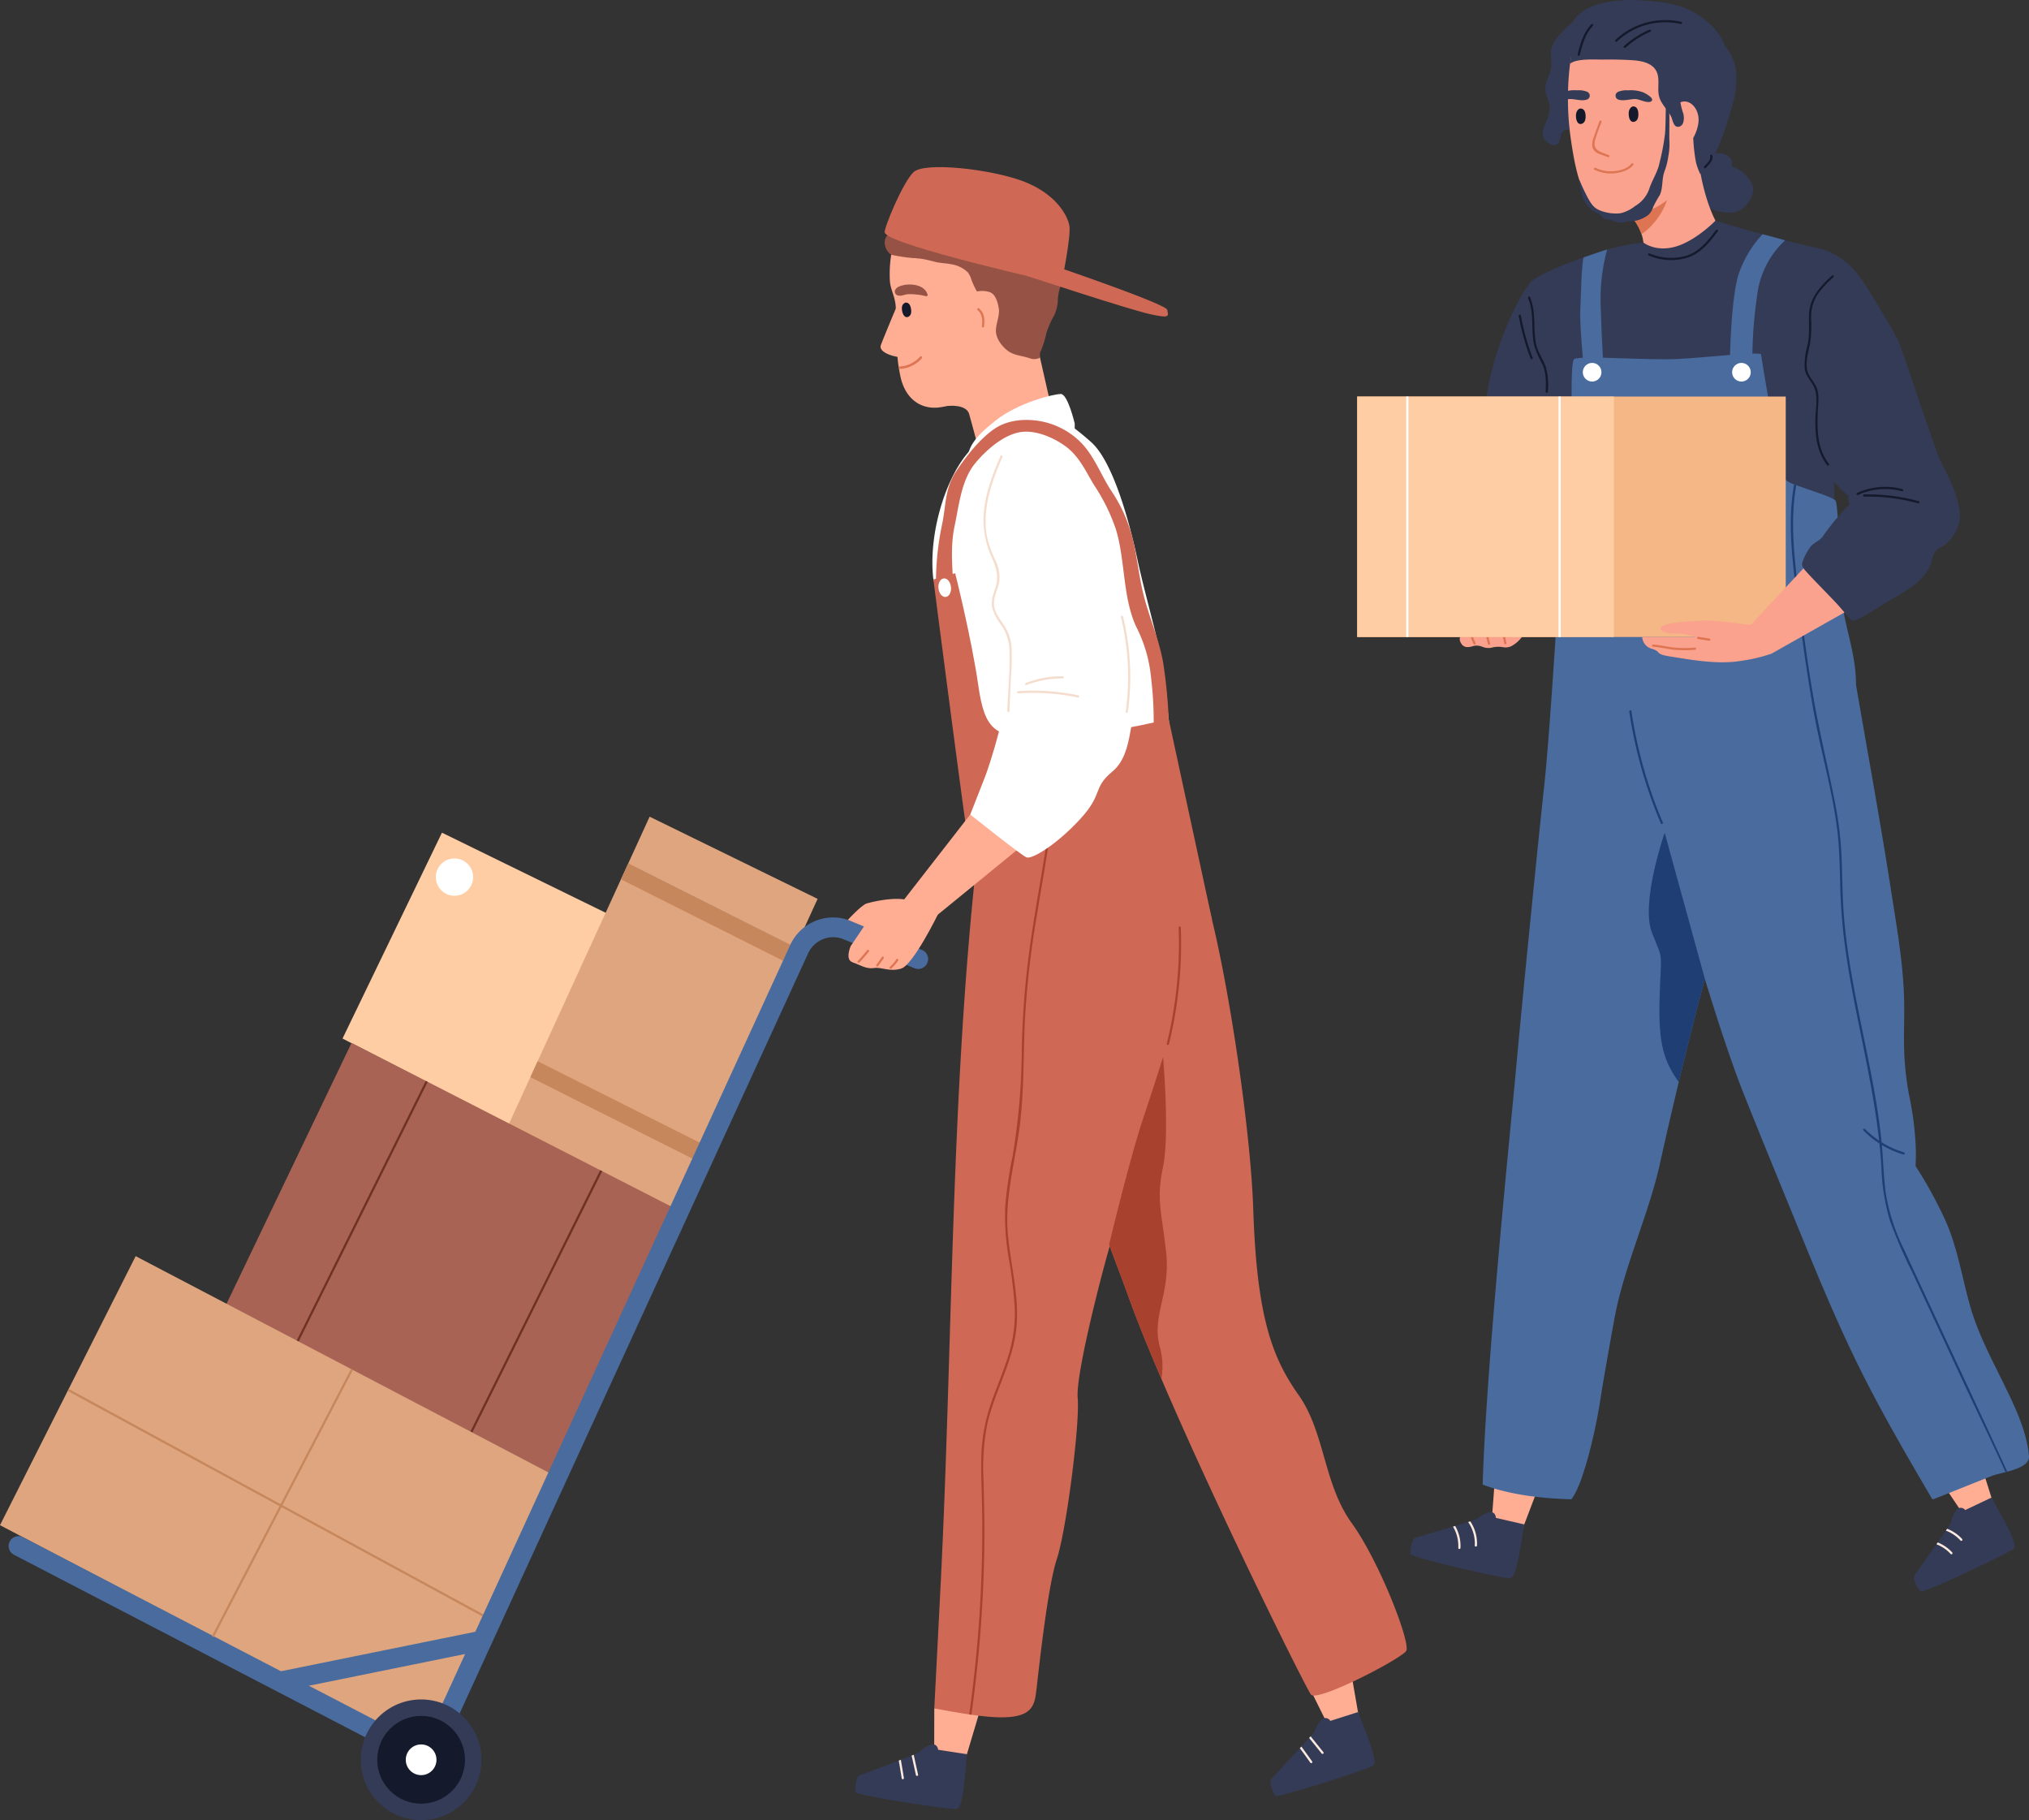 <svg xmlns="http://www.w3.org/2000/svg" width="497.668" height="446.339" viewBox="0 0 497.668 446.339">
  <rect x="0" y="0" width="497.668" height="446.339" fill="#333333" stroke="none"/>
  <g id="img_moving_service_location" transform="translate(-2542.971 -1695.113)">
    <g id="Сгруппировать_2896" data-name="Сгруппировать 2896" transform="translate(2875.864 1695.113)">
      <g id="Сгруппировать_2833" data-name="Сгруппировать 2833" transform="translate(25.15 154.035)">
        <g id="Сгруппировать_2829" data-name="Сгруппировать 2829" transform="translate(0 0.036)">
          <path id="Контур_10124" data-name="Контур 10124" d="M2764.051,1964.685a21.4,21.4,0,0,1,10.465,1.349.275.275,0,0,1,.1.068l.254-.348c.2-.28.656.008.453.29a7.7,7.7,0,0,1-3.069,2.908,3.431,3.431,0,0,1-1.848.229,6.465,6.465,0,0,0-2.615.024,3.815,3.815,0,0,1-1.883.07c-.429-.1-.833-.284-1.258-.4a3.3,3.3,0,0,0-1.947.1c-1.014.255-2,.321-2.646-.7C2758.441,1965.726,2762.476,1964.882,2764.051,1964.685Z" transform="translate(-2759.683 -1964.525)" fill="#faa28e"/>
        </g>
        <g id="Сгруппировать_2830" data-name="Сгруппировать 2830" transform="translate(2.341 0.326)">
          <path id="Контур_10125" data-name="Контур 10125" d="M2780.806,1965.228a9.693,9.693,0,0,0,1.015,3.1c.161.306-.3.578-.464.272a10.141,10.141,0,0,1-1.069-3.234C2780.237,1965.032,2780.755,1964.886,2780.806,1965.228Z" transform="translate(-2780.284 -1965.033)" fill="#de7552"/>
        </g>
        <g id="Сгруппировать_2831" data-name="Сгруппировать 2831" transform="translate(6.236)">
          <path id="Контур_10126" data-name="Контур 10126" d="M2774.6,1964.719a18.549,18.549,0,0,0,.68,3.5.269.269,0,0,1-.519.143,19.254,19.254,0,0,1-.7-3.646C2774.032,1964.375,2774.571,1964.378,2774.6,1964.719Z" transform="translate(-2774.064 -1964.462)" fill="#de7552"/>
        </g>
        <g id="Сгруппировать_2832" data-name="Сгруппировать 2832" transform="translate(10.237 0.267)">
          <path id="Контур_10127" data-name="Контур 10127" d="M2767.626,1965.121l.681,3.159c.073.337-.446.482-.519.143q-.34-1.579-.682-3.159C2767.034,1964.927,2767.553,1964.783,2767.626,1965.121Z" transform="translate(-2767.1 -1964.928)" fill="#de7552"/>
        </g>
      </g>
      <g id="Сгруппировать_2834" data-name="Сгруппировать 2834" transform="translate(31.339 63.148)">
        <path id="Контур_10128" data-name="Контур 10128" d="M2734.7,1805.535s-9.874,3.339-12.744,5.85-10.928,19.368-11.293,31.743-.9,21.341,11.114,18.651,14.167,1.614,18.113-6.994,9.094-20.086,8.134-23.4S2734.7,1805.535,2734.7,1805.535Z" transform="translate(-2710.523 -1805.535)" fill="#343b57"/>
      </g>
      <g id="Сгруппировать_2838" data-name="Сгруппировать 2838" transform="translate(13.02 360.209)">
        <g id="Сгруппировать_2836" data-name="Сгруппировать 2836" transform="translate(19.875)">
          <g id="Сгруппировать_2835" data-name="Сгруппировать 2835">
            <path id="Контур_10129" data-name="Контур 10129" d="M2751.318,2326.8l-.927,12.165,2.006,5.022,5.217-3.148,6.039-15.851Z" transform="translate(-2750.391 -2324.983)" fill="#ffae94"/>
          </g>
        </g>
        <g id="Сгруппировать_2837" data-name="Сгруппировать 2837" transform="translate(0 10.6)">
          <path id="Контур_10130" data-name="Контур 10130" d="M2759.46,2353.773c.027.877,23.344,6.133,24.345,5.96s1.329-1.56,1.867-3.508,1.738-9.695,1.738-9.695l-6.951-1.6s-.043-1.55-1.469-1.4a6.985,6.985,0,0,0-3.163,1.678,13.756,13.756,0,0,1-1.442.506l-.215.064c-.1.032-.2.064-.3.1-.076.022-.151.049-.231.07-.716.22-1.571.479-2.486.758-.173.049-.345.107-.527.156l-.167.049c-.172.054-.35.108-.528.162-3.987,1.188-8.629,2.544-9.184,2.717C2759.767,2350.1,2759.445,2352.9,2759.46,2353.773Z" transform="translate(-2759.46 -2343.519)" fill="#343b57"/>
        </g>
      </g>
      <g id="Сгруппировать_2842" data-name="Сгруппировать 2842" transform="translate(136.535 353.35)">
        <g id="Сгруппировать_2840" data-name="Сгруппировать 2840" transform="translate(6.106)">
          <g id="Сгруппировать_2839" data-name="Сгруппировать 2839">
            <path id="Контур_10131" data-name="Контур 10131" d="M2557.818,2322.058l6.815,10.119,4.688,2.7,2.141-5.7-5.091-16.181Z" transform="translate(-2557.818 -2312.989)" fill="#ffae94"/>
          </g>
        </g>
        <g id="Сгруппировать_2841" data-name="Сгруппировать 2841" transform="translate(0 13.892)">
          <path id="Контур_10132" data-name="Контур 10132" d="M2550.788,2360.3c.565.673,22.117-9.662,22.8-10.416s.075-2.05-.71-3.911-4.649-8.689-4.649-8.689l-6.445,3.055a1.361,1.361,0,0,0-2.018-.188,6.9,6.9,0,0,0-1.448,3.282,12.932,12.932,0,0,1-.818,1.286c-.048.07-.1.14-.15.215s-.1.156-.151.237-.1.146-.151.221c-.425.613-.925,1.339-1.469,2.114-.1.15-.2.3-.312.452l-.226.323c-.1.15-.21.3-.312.452-2.367,3.363-5.079,7.172-5.4,7.645C2548.749,2357.219,2550.229,2359.618,2550.788,2360.3Z" transform="translate(-2549.194 -2337.28)" fill="#343b57"/>
        </g>
      </g>
      <g id="Сгруппировать_2861" data-name="Сгруппировать 2861" transform="translate(45.486)">
        <g id="Сгруппировать_2843" data-name="Сгруппировать 2843">
          <path id="Контур_10133" data-name="Контур 10133" d="M2662.021,1725.367a10.479,10.479,0,0,0,1.032-3.73c.01-1.4-.7-2.584-1-3.913-.547-2.409,1.38-4.332,1.412-6.744a18.6,18.6,0,0,1-.07-3.772,7.259,7.259,0,0,1,1.516-2.883,26.084,26.084,0,0,1,3.761-3.8c.131-.221.27-.44.424-.655,2.436-3.389,7.486-4.353,11.378-4.656a40.965,40.965,0,0,1,7.66.21,33.844,33.844,0,0,1,6.875,1.226c4.048,1.339,8.2,4.3,10.264,8.087a14.739,14.739,0,0,1,.743,1.586,11.94,11.94,0,0,1,2.822,7.329,25.817,25.817,0,0,1-1.344,8.431,82.623,82.623,0,0,1-2.809,8.307q-.489,1.178-1.075,2.307a5.749,5.749,0,0,1,2.223.217c1.312.4,2.375,1.616,1.8,2.94a8.692,8.692,0,0,1,4.751,3.893c1.22,2.009.17,4.073-1.206,5.714-1.623,1.937-3.67,2.037-6.019,1.6-1.546-.287-3.415-.805-4.02-2.259a5.359,5.359,0,0,1-2.44-1.525c-.819-1.032-.935-3.007-.994-4.289-.011-.243-.008-.483,0-.721a9.056,9.056,0,0,1-.982-.72c-4.79-3.734-9.55-7.516-14.086-11.559a56.451,56.451,0,0,1-6.777-6.99,43.722,43.722,0,0,0-3.174-3.557,26.98,26.98,0,0,0-1.326,6.089c-.21,1.525-.344,4.473-2.022,5.217-1,.444-2.422-.28-3.2.781-.455.616-.385,1.529-.7,2.211-.666,1.427-2.106,1.094-3.1.183C2660.753,1728.477,2661.293,1727.187,2662.021,1725.367Z" transform="translate(-2661.309 -1695.113)" fill="#343b57"/>
        </g>
        <g id="Сгруппировать_2844" data-name="Сгруппировать 2844" transform="translate(6.195 7.377)">
          <path id="Контур_10134" data-name="Контур 10134" d="M2683.559,1735.435c1.824,12.5,4.729,19.406,14.214,18.572.231-.022.463-.038.694-.059,8.382-.71,14.585-.963,16.732-10.674.016-.075.032-.15.048-.231q.251-1.186.42-2.571c1.576-12.789-5.289-32.458-5.289-32.458s-20.987.2-24.571,1.829c-1.114.506-2.012,2.916-2.545,6.467A69.658,69.658,0,0,0,2683.559,1735.435Z" transform="translate(-2682.74 -1708.013)" fill="#faa28e"/>
        </g>
        <g id="Сгруппировать_2845" data-name="Сгруппировать 2845" transform="translate(20.653 39.254)">
          <path id="Контур_10135" data-name="Контур 10135" d="M2663.705,1776.489a11.746,11.746,0,0,1,1.27,1.323,12.794,12.794,0,0,1,2.33,4.1,9.519,9.519,0,0,1,.366,1.442c.592,3.411.64,12.676.64,12.676l12.966,3.228,12.019-8.608s-2.335-3.255-6.639-9.888c-2.739-4.223-4.17-9.964-4.853-13.574-.016-.1-.032-.194-.049-.286-.349-1.9-.479-3.152-.479-3.152l-.635.457Z" transform="translate(-2663.705 -1763.754)" fill="#faa28e"/>
        </g>
        <g id="Сгруппировать_2847" data-name="Сгруппировать 2847" transform="translate(8.168 26.608)">
          <g id="Сгруппировать_2846" data-name="Сгруппировать 2846">
            <path id="Контур_10136" data-name="Контур 10136" d="M2734.368,1741.641a1.124,1.124,0,0,1,.881.611,2.607,2.607,0,0,1,.255,1.147,2.934,2.934,0,0,1-.149,1.222,1.27,1.27,0,0,1-.879.8c-1.289.25-1.46-1.869-1.258-2.66.138-.542.528-1.1,1.087-1.121Z" transform="translate(-2733.146 -1741.641)" fill="#14192b"/>
          </g>
        </g>
        <g id="Сгруппировать_2849" data-name="Сгруппировать 2849" transform="translate(21.106 26.093)">
          <g id="Сгруппировать_2848" data-name="Сгруппировать 2848">
            <path id="Контур_10137" data-name="Контур 10137" d="M2711.744,1740.74a1.123,1.123,0,0,1,.881.611,2.606,2.606,0,0,1,.255,1.146,2.922,2.922,0,0,1-.149,1.222,1.269,1.269,0,0,1-.88.8c-1.288.25-1.46-1.868-1.258-2.66.138-.542.529-1.1,1.086-1.12Z" transform="translate(-2710.521 -1740.739)" fill="#14192b"/>
          </g>
        </g>
        <g id="Сгруппировать_2850" data-name="Сгруппировать 2850" transform="translate(21.923 49.073)">
          <path id="Контур_10138" data-name="Контур 10138" d="M2698.2,1785.162a12.782,12.782,0,0,1,2.329,4.1c.2-.124.414-.264.614-.409a17.21,17.21,0,0,0,5.649-7.935,17.933,17.933,0,0,1-3.406,2.109A40.274,40.274,0,0,1,2698.2,1785.162Z" transform="translate(-2698.203 -1780.923)" fill="#de7552"/>
        </g>
        <g id="Сгруппировать_2851" data-name="Сгруппировать 2851" transform="translate(12.135 29.567)">
          <path id="Контур_10139" data-name="Контур 10139" d="M2723.321,1750.813c.435-1.278.913-2.543,1.37-3.814.116-.323.636-.183.519.144a42.861,42.861,0,0,0-1.628,4.61c-.592,2.545,1.708,2.8,3.433,3.553.316.138.043.6-.271.464-1.458-.638-3.626-.828-3.832-2.8A5.146,5.146,0,0,1,2723.321,1750.813Z" transform="translate(-2722.896 -1746.816)" fill="#de7552"/>
        </g>
        <g id="Сгруппировать_2852" data-name="Сгруппировать 2852" transform="translate(12.562 40.036)">
          <path id="Контур_10140" data-name="Контур 10140" d="M2713,1766.244a8.689,8.689,0,0,0,4.327.828c1.466-.1,3.554-.588,4.473-1.836.2-.276.67-.007.464.272-.953,1.295-2.926,1.868-4.45,2.054a9.242,9.242,0,0,1-5.087-.853C2712.414,1766.562,2712.687,1766.1,2713,1766.244Z" transform="translate(-2712.588 -1765.121)" fill="#de7552"/>
        </g>
        <g id="Сгруппировать_2853" data-name="Сгруппировать 2853" transform="translate(6.719 6.659)">
          <path id="Контур_10141" data-name="Контур 10141" d="M2683.091,1708.821c3.584-1.631,26.293-2.063,26.293-2.063s6.866,20.148,5.291,32.936a25.872,25.872,0,0,1-1,3.1.172.172,0,0,1-.1-.054.144.144,0,0,1-.049-.065,15.225,15.225,0,0,1-1.017-2.862,43.323,43.323,0,0,1-.653-5.871s1.759-3,1.211-5.548c-.572-2.656-2.614-3.941-4.357-3.2a16.366,16.366,0,0,0,.727,2.8c.237,1,.242,2.986-1.167,3.191-1.3.188-1.442-1.721-1.834-2.5-.775-1.517-2.077-2.706-2.739-4.293-.8-1.932-.081-3.971-.554-5.94-.678-2.83-3.761-3.432-6.241-3.588-2.448-.156-4.917-.189-7.371-.156-1.27.016-6.548-.339-7.893,1.065C2682.175,1712.221,2681.978,1709.327,2683.091,1708.821Z" transform="translate(-2681.642 -1706.758)" fill="#343b57"/>
        </g>
        <g id="Сгруппировать_2854" data-name="Сгруппировать 2854" transform="translate(17.878 22.131)">
          <path id="Контур_10142" data-name="Контур 10142" d="M2704.926,1734.4a1.364,1.364,0,0,1,.286-.2,5.6,5.6,0,0,1,2.5-.368,8.748,8.748,0,0,1,3.669.5c.49.2,3.148,1.6,1.841,2.26-.9.452-2.831-.609-3.753-.625-1.279-.022-2.734.526-4,.181A1.013,1.013,0,0,1,2704.926,1734.4Z" transform="translate(-2704.597 -1733.812)" fill="#343b57"/>
        </g>
        <g id="Сгруппировать_2855" data-name="Сгруппировать 2855" transform="translate(2.573 22.131)">
          <path id="Контур_10143" data-name="Контур 10143" d="M2739.465,1736.144c-1.261.346-2.716-.2-3.995-.181-.922.016-2.853,1.077-3.753.625-1.308-.657,1.35-2.064,1.84-2.26a8.747,8.747,0,0,1,3.668-.5,5.6,5.6,0,0,1,2.5.368,1.372,1.372,0,0,1,.286.2A1.013,1.013,0,0,1,2739.465,1736.144Z" transform="translate(-2731.359 -1733.812)" fill="#343b57"/>
        </g>
        <g id="Сгруппировать_2856" data-name="Сгруппировать 2856" transform="translate(8.912 24.637)">
          <path id="Контур_10144" data-name="Контур 10144" d="M2697.175,1757.461s2.314,5.587,3.65,6.8c1.546,1.4,4.991,1.925,6.761,1.534.044-.01.089-.025.134-.037a9.272,9.272,0,0,0,3.249-1.7,7.734,7.734,0,0,0,3.429-4.157c.762-2.325,2.116-4.162,2.571-6.592a53.12,53.12,0,0,0,1.256-6.581c.2-.928.231-7.337.289-8.276a.271.271,0,0,1,.529-.071c.487,1.239.234,8.127.294,9.419a15.759,15.759,0,0,1-.257,4.125,16.137,16.137,0,0,1-.916,3.6c-.719,1.894-.339,4.034-1.164,5.86a27.634,27.634,0,0,0-1.632,2.939,4.285,4.285,0,0,1-1.2,1.949,7.616,7.616,0,0,1-5.026,1.551,4.58,4.58,0,0,1-3.856-.224c-.628-.239-1.39-.148-1.985-.414-.343-.153-.532-.5-.771-.764-.527-.589-1.495-.849-2.127-1.312a9.34,9.34,0,0,1-2.208-2.823A39.71,39.71,0,0,1,2697.175,1757.461Z" transform="translate(-2697.175 -1738.194)" fill="#343b57"/>
        </g>
        <g id="Сгруппировать_2857" data-name="Сгруппировать 2857" transform="translate(17.759 4.925)">
          <path id="Контур_10145" data-name="Контур 10145" d="M2691.855,1708.6a17.847,17.847,0,0,1,16.158-4.44c.338.077.195.6-.143.519a17.28,17.28,0,0,0-15.635,4.3C2691.985,1709.218,2691.6,1708.839,2691.855,1708.6Z" transform="translate(-2691.773 -1703.726)" fill="#14192b"/>
        </g>
        <g id="Сгруппировать_2858" data-name="Сгруппировать 2858" transform="translate(19.864 7.262)">
          <path id="Контур_10146" data-name="Контур 10146" d="M2705.14,1711.863a22.483,22.483,0,0,1,6.242-4.02c.31-.152.583.312.271.464a22.076,22.076,0,0,0-6.133,3.936A.269.269,0,0,1,2705.14,1711.863Z" transform="translate(-2705.061 -1707.812)" fill="#14192b"/>
        </g>
        <g id="Сгруппировать_2859" data-name="Сгруппировать 2859" transform="translate(8.57 5.879)">
          <path id="Контур_10147" data-name="Контур 10147" d="M2729.888,1712.871c.669-2.671,1.418-5.353,3.365-7.395.24-.251.619.13.38.38-1.877,1.969-2.583,4.585-3.226,7.157A.27.27,0,0,1,2729.888,1712.871Z" transform="translate(-2729.879 -1705.394)" fill="#14192b"/>
        </g>
        <g id="Сгруппировать_2860" data-name="Сгруппировать 2860" transform="translate(39.535 37.922)">
          <path id="Контур_10148" data-name="Контур 10148" d="M2678.792,1764.311c.588-.647,1.745-1.566,1.469-2.554a.269.269,0,0,1,.519-.143c.349,1.248-.861,2.255-1.608,3.077C2678.939,1764.948,2678.559,1764.567,2678.792,1764.311Z" transform="translate(-2678.719 -1761.424)" fill="#14192b"/>
        </g>
      </g>
      <g id="Сгруппировать_2862" data-name="Сгруппировать 2862" transform="translate(50.589 54.117)">
        <path id="Контур_10149" data-name="Контур 10149" d="M2630.523,1839.173c5.7,3.519,11.207,54.834,12.509,57.47s49.094-3.809,49.094-3.809-1.765-60.418-1.765-63.641.7-29.456-.468-31.657c-.4-.753-7.064-1.851-10.885-2.97-1.732-.506-3.631-1.017-5.514-1.5-6.1-1.581-11.567-3.322-11.567-3.322s-4.7,4.861-9.685,6.33-7.984-.972-7.984-.972a59.977,59.977,0,0,0-8.893,1.715c-1.921.608-3.987,1.3-5.789,1.958-2.712,1-4.815,1.937-4.885,2.48C2624.492,1802.814,2624.825,1835.655,2630.523,1839.173Z" transform="translate(-2624.651 -1789.743)" fill="#343b57"/>
      </g>
      <g id="Сгруппировать_2863" data-name="Сгруппировать 2863" transform="translate(58.313 142.36)">
        <path id="Контур_10150" data-name="Контур 10150" d="M2543.183,1947.7c.963-.151,1.931-.3,2.906-.436-.215-.952-.431-1.9-.641-2.851-.086-.366.479-.522.565-.156.221.974.436,1.953.656,2.927a28.586,28.586,0,0,1,10.777.215c2.523.635,4.874,1.76,7.489,2.007a35.851,35.851,0,0,0,7.919-.5,68.345,68.345,0,0,1,15.01.129c1.593.14,3.2.258,4.793.307l.522.016a26.9,26.9,0,0,0,9.883-1.416c.194-.07.35.113.371.286.893,7.758,3.573,13.65,3.578,21.451,2.75,15.979,5.988,33.663,8.479,49.68,1.3,8.388,2.814,16.8,3.234,25.292.215,4.245.032,8.5.049,12.74a73.131,73.131,0,0,0,1.285,13.042,75.71,75.71,0,0,1,1.635,13.606c.005,1.2-.027,2.4-.08,3.6a103.883,103.883,0,0,1,7.446,13.628c2.943,6.741,3.981,13.923,6.01,20.945,1.883,6.531,5.095,12.524,8.065,18.6,2.706,5.537,5.719,11.664,6.29,17.889.193,2.12-2.652,3.168-5.332,3.884l-.414.113c-1.291.328-2.5.6-3.26.877l-14.457,5.767a.3.3,0,0,1-.327-.134c-6.1-10.421-12.191-20.853-17.577-31.667-5.353-10.755-9.974-21.859-14.51-32.975-4.708-11.524-9.463-23.021-14.063-34.583-4.514-11.325-10.728-31.5-13.892-43.278-3.255-12.105-2-16.641-5.219-28.756-4.385-5.687-5.843-13.273-7.4-20.165q-3.374-14.97-6.752-29.934c-.957.124-1.915.264-2.883.414C2542.968,1948.324,2542.812,1947.759,2543.183,1947.7Z" transform="translate(-2542.971 -1944.047)" fill="#496b9e"/>
      </g>
      <g id="Сгруппировать_2864" data-name="Сгруппировать 2864" transform="translate(30.772 132.035)">
        <path id="Контур_10151" data-name="Контур 10151" d="M2666.037,2158.024c6.9,2.551,14.316,3.374,21.779,3.6,1.791-2.561,2.781-5.993,3.631-8.727a130.486,130.486,0,0,0,3.7-17.335q1.558-9.264,3.26-18.507c2.281-12.342,8.415-25.5,11.115-37.752q2.211-10.023,4.616-20.009,3.042-12.686,6.4-25.3v-.006q2.913-10.975,6.053-21.892a28.043,28.043,0,0,0,2.572,3.417c.258.29.683-.135.425-.431a28.659,28.659,0,0,1-2.782-3.745c.479-1.652.947-3.308,1.431-4.96a.3.3,0,0,0-.581-.162c-.431,1.474-.851,2.948-1.275,4.423a40.225,40.225,0,0,1-4.379-11.519c-2.378-10.421-5.87-20.4-8.781-30.72a70.121,70.121,0,0,0-16.054-28.552c-.172-.183-11.756-13.859-11.756-13.859s-2.625,45.624-4.32,61.064c-1.527,13.923-5.471,53.57-6.725,67.52C2673.021,2069.458,2666.871,2128.913,2666.037,2158.024Z" transform="translate(-2666.037 -1925.992)" fill="#496b9e"/>
      </g>
      <g id="Сгруппировать_2865" data-name="Сгруппировать 2865" transform="translate(50.143 86.701)">
        <path id="Контур_10152" data-name="Контур 10152" d="M2623.405,1958.267s17.066-40.119,23.79-39.985c4.433.086,22.527-5.041,34.33-8.538.167-.049.334-.1.5-.151,5.837-1.732,10.018-3.034,10.018-3.034s-.727-22.306-1.4-23.651c-.468-.942-6.074-2.54-9.678-3.922-.183-.07-.355-.139-.527-.2a5.974,5.974,0,0,1-2.437-1.388c-.807-1.479-5.649-29.456-5.649-30.4s-13.854.807-21.251,1.076-23.269-.926-24.614,0-.134,25.017-.269,32.415S2623.405,1958.267,2623.405,1958.267Z" transform="translate(-2623.405 -1846.72)" fill="#496b9e"/>
      </g>
      <g id="Сгруппировать_2866" data-name="Сгруппировать 2866" transform="translate(106.351 118.762)">
        <path id="Контур_10153" data-name="Контур 10153" d="M2553.863,1930.884l.1.791c.086.689.173,1.382.263,2.072,1.06,8.4,2.249,16.8,3.761,25.141,1.711,9.479,4.466,18.814,5.682,28.369.592,4.643.635,9.324.764,13.994a137.171,137.171,0,0,0,1.054,13.945c2.109,16.312,6.682,32.2,8.49,48.544a22.6,22.6,0,0,1-3.47-2.863.268.268,0,0,0-.382.377,22.756,22.756,0,0,0,3.923,3.169c.193,1.845.36,3.69.473,5.552a51.821,51.821,0,0,0,2.109,13.4,119.4,119.4,0,0,0,5.331,12.358l12.186,26.2c3.567,7.672,7.333,15.333,10.836,23.1l.415-.113c-.361-.791-.721-1.582-1.082-2.367-3.97-8.646-8.011-17.254-12.025-25.884-4.045-8.7-8.123-17.383-12.132-26.1a49.376,49.376,0,0,1-4.477-13.434c-.6-4.078-.678-8.22-1.033-12.325a22.9,22.9,0,0,0,5.273,2.313.268.268,0,0,0,.145-.517,22.469,22.469,0,0,1-5.488-2.48c-.038-.414-.076-.829-.124-1.243-2.044-18.222-7.645-35.874-9.114-54.183-.382-4.724-.371-9.463-.565-14.2a88.6,88.6,0,0,0-1.571-13.37c-1.808-9.27-4.089-18.411-5.628-27.74-1.087-6.58-2.023-13.181-2.857-19.8-.081-.635-.156-1.27-.237-1.9q-.412-3.406-.8-6.811c-.812-7.264-1.318-14.693-.027-21.892-.183-.07-.355-.139-.527-.2-.086.452-.162.9-.232,1.361C2551.56,1913.021,2552.776,1922.044,2553.863,1930.884Z" transform="translate(-2552.31 -1902.783)" fill="#1f3e73"/>
      </g>
      <g id="Сгруппировать_2867" data-name="Сгруппировать 2867" transform="translate(91.416 57.439)">
        <path id="Контур_10154" data-name="Контур 10154" d="M2653.1,1827.108a107.565,107.565,0,0,1,1.49-18.562,22.042,22.042,0,0,1,6.526-11.492c-1.732-.506-3.631-1.017-5.514-1.5a27.037,27.037,0,0,0-6,10.169c-1.883,6.725-2.018,21.386-2.018,21.386Z" transform="translate(-2647.588 -1795.553)" fill="#496b9e"/>
      </g>
      <g id="Сгруппировать_2868" data-name="Сгруппировать 2868" transform="translate(54.703 61.19)">
        <path id="Контур_10155" data-name="Контур 10155" d="M2725.113,1834.354s5.106.4,4.886,0-.721-7.129-1.05-17.754a46.233,46.233,0,0,1,1.555-14.489c-1.921.608-3.987,1.3-5.789,1.958-.549,2.657-.586,8.388-.785,12.531C2723.693,1821.576,2725.113,1834.354,2725.113,1834.354Z" transform="translate(-2723.903 -1802.111)" fill="#496b9e"/>
      </g>
      <g id="Сгруппировать_2869" data-name="Сгруппировать 2869" transform="translate(91.954 88.994)">
        <circle id="Эллипс_563" data-name="Эллипс 563" cx="2.287" cy="2.287" r="2.287" transform="translate(0)" fill="#fff"/>
      </g>
      <g id="Сгруппировать_2870" data-name="Сгруппировать 2870" transform="translate(55.335 88.994)">
        <circle id="Эллипс_564" data-name="Эллипс 564" cx="2.287" cy="2.287" r="2.287" transform="translate(0)" fill="#fff"/>
      </g>
      <g id="Сгруппировать_2877" data-name="Сгруппировать 2877" transform="translate(0 97.241)">
        <g id="Сгруппировать_2871" data-name="Сгруппировать 2871" transform="translate(0 0.002)">
          <rect id="Прямоугольник_2187" data-name="Прямоугольник 2187" width="105.11" height="58.966" fill="#f5b785"/>
        </g>
        <g id="Сгруппировать_2872" data-name="Сгруппировать 2872" transform="translate(0)">
          <rect id="Прямоугольник_2188" data-name="Прямоугольник 2188" width="62.958" height="58.966" transform="translate(0)" fill="#ffcda4"/>
        </g>
        <g id="Сгруппировать_2874" data-name="Сгруппировать 2874" transform="translate(49.383)">
          <g id="Сгруппировать_2873" data-name="Сгруппировать 2873" transform="translate(0)">
            <rect id="Прямоугольник_2189" data-name="Прямоугольник 2189" width="0.538" height="58.966" fill="#fff"/>
          </g>
        </g>
        <g id="Сгруппировать_2876" data-name="Сгруппировать 2876" transform="translate(12.019)">
          <g id="Сгруппировать_2875" data-name="Сгруппировать 2875" transform="translate(0)">
            <rect id="Прямоугольник_2190" data-name="Прямоугольник 2190" width="0.538" height="58.966" fill="#fff"/>
          </g>
        </g>
      </g>
      <g id="Сгруппировать_2878" data-name="Сгруппировать 2878" transform="translate(92.627 138.087)">
        <path id="Контур_10156" data-name="Контур 10156" d="M2635.176,1936.576l-15.154,16.275-2.869,5.918h9.012l20.713-11.7Z" transform="translate(-2617.153 -1936.576)" fill="#faa28e"/>
      </g>
      <g id="Сгруппировать_2879" data-name="Сгруппировать 2879" transform="translate(104.013 61.378)">
        <path id="Контур_10157" data-name="Контур 10157" d="M2574.154,1817.446a32.641,32.641,0,0,1-.8-3.869c-.331-2.347-.565-5.071,1-7.047,1.366-1.722,8.759-4.207,9.084-4.087,4,1.476,6.718,3.857,9.436,7.885,1.355,2.008,7.664,12.385,8.609,14.615,1.04,2.458,9.1,27.023,10.322,29.39,1.991,3.864,5.542,10.631,4.421,14.956a9.84,9.84,0,0,1-2.736,4.795,13.7,13.7,0,0,1-2.244,1.515c-1.525.936-1.417,2.5-2.016,3.991-1.679,4.177-6.152,6.458-9.808,8.613-2.686,1.583-5.342,3.423-8.143,4.792a1.385,1.385,0,0,1-1.462.052,6.643,6.643,0,0,1-1.362-1.461l-1.753-2.015c-1.169-1.344-6.56-6.779-7.729-8.122-.585-.672-1.348-1.344-1.192-2.308a12.828,12.828,0,0,1,1.787-3.625c.731-1.293,2.466-1.742,3.305-2.969a58.818,58.818,0,0,1,6.5-7.791,12.054,12.054,0,0,1-.317-2.171c-1.707-1.344-2.274-2.238-3.905-3.676-1.479-1.3-3.228-2.283-4.55-3.768a14.664,14.664,0,0,1-2.49-4.17,74.515,74.515,0,0,1-3.559-12.018,63.7,63.7,0,0,1-1.9-12.6A22.118,22.118,0,0,1,2574.154,1817.446Z" transform="translate(-2572.654 -1802.44)" fill="#343b57"/>
      </g>
      <g id="Сгруппировать_2883" data-name="Сгруппировать 2883" transform="translate(69.907 152.152)">
        <g id="Сгруппировать_2880" data-name="Сгруппировать 2880">
          <path id="Контур_10158" data-name="Контур 10158" d="M2681.052,1962.438s-9.981-1.462-13.134-1.246-7.674.395-9.355,1.246,0,2.018,2.628,1.928a17.1,17.1,0,0,1,5.361.861h-13.178a3.174,3.174,0,0,0,2.418,2.905c2.418.718.421,1.255,4.52,1.883s11.391,2.062,17.172,1.076a38.626,38.626,0,0,0,7.621-1.793v-3Z" transform="translate(-2653.373 -1961.17)" fill="#faa28e"/>
        </g>
        <g id="Сгруппировать_2881" data-name="Сгруппировать 2881" transform="translate(13.445 4.007)">
          <path id="Контур_10159" data-name="Контур 10159" d="M2679.944,1968.181l2.751.439c.341.055.2.573-.143.519l-2.752-.439C2679.46,1968.646,2679.6,1968.127,2679.944,1968.181Z" transform="translate(-2679.606 -1968.177)" fill="#de7552"/>
        </g>
        <g id="Сгруппировать_2882" data-name="Сгруппировать 2882" transform="translate(2.408 5.909)">
          <path id="Контур_10160" data-name="Контур 10160" d="M2686,1971.5c1.708.1,3.368.554,5.07.727a28.377,28.377,0,0,0,5.225.02c.345-.028.343.51,0,.538a28.561,28.561,0,0,1-5.225-.02c-1.7-.171-3.364-.629-5.07-.727C2685.657,1972.021,2685.655,1971.483,2686,1971.5Z" transform="translate(-2685.742 -1971.502)" fill="#de7552"/>
        </g>
      </g>
      <g id="Сгруппировать_2884" data-name="Сгруппировать 2884" transform="translate(71.519 204.22)">
        <path id="Контур_10161" data-name="Контур 10161" d="M2682.8,2076.782c2.915,7.354,2.2,3.766,1.84,16.323-.322,11.314,1.248,15.344,4.713,20.229q3.043-12.686,6.4-25.3v-.006l-9.856-35.815S2679.883,2069.432,2682.8,2076.782Z" transform="translate(-2682.001 -2052.216)" fill="#1f3e73"/>
      </g>
      <g id="Сгруппировать_2885" data-name="Сгруппировать 2885" transform="translate(66.735 174.179)">
        <path id="Контур_10162" data-name="Контур 10162" d="M2700.526,1999.881a111.191,111.191,0,0,0,7.69,27.29c.134.315-.329.59-.465.272a111.69,111.69,0,0,1-7.744-27.419C2699.957,1999.686,2700.475,1999.54,2700.526,1999.881Z" transform="translate(-2700.004 -1999.687)" fill="#1f3e73"/>
      </g>
      <g id="Сгруппировать_2886" data-name="Сгруппировать 2886" transform="translate(109.698 67.512)">
        <path id="Контур_10163" data-name="Контур 10163" d="M2627.481,1830.093c.5-2.477.229-4.839.331-7.333.167-4.111,2.743-6.862,5.614-9.519.254-.234.635.145.38.381a23.456,23.456,0,0,0-3.984,4.359,10.4,10.4,0,0,0-1.481,6.049,28.217,28.217,0,0,1-.294,5.976c-.4,2.024-1.071,4.109-.719,6.186.336,1.982,2.013,3.167,2.532,5.044.487,1.765.153,3.848.089,5.649-.152,4.321-.079,8.944,2.735,12.5.213.269-.165.652-.38.38-2.5-3.155-2.99-7.142-2.942-11.05.028-2.307.593-5.081-.021-7.332-.546-2-2.315-3.2-2.59-5.364A18.468,18.468,0,0,1,2627.481,1830.093Z" transform="translate(-2626.69 -1813.167)" fill="#14192b"/>
      </g>
      <g id="Сгруппировать_2887" data-name="Сгруппировать 2887" transform="translate(122.454 119.391)">
        <path id="Контур_10164" data-name="Контур 10164" d="M2597.043,1905.39a16.6,16.6,0,0,1,11.147-.958.269.269,0,0,1-.143.519,16.011,16.011,0,0,0-10.732.9C2597,1906,2596.728,1905.533,2597.043,1905.39Z" transform="translate(-2596.904 -1903.883)" fill="#14192b"/>
      </g>
      <g id="Сгруппировать_2888" data-name="Сгруппировать 2888" transform="translate(124.109 121.24)">
        <path id="Контур_10165" data-name="Контур 10165" d="M2590.224,1907.126a46.975,46.975,0,0,1,13.342,1.654.269.269,0,0,1-.143.519,46.458,46.458,0,0,0-13.2-1.634A.269.269,0,0,1,2590.224,1907.126Z" transform="translate(-2589.964 -1907.117)" fill="#14192b"/>
      </g>
      <g id="Сгруппировать_2889" data-name="Сгруппировать 2889" transform="translate(71.371 56.311)">
        <path id="Контур_10166" data-name="Контур 10166" d="M2676.648,1799.417a13.563,13.563,0,0,0,8.975.584c3.259-1.031,5.358-3.673,7.326-6.307.2-.274.672-.006.464.271-1.966,2.63-4.051,5.28-7.251,6.421a13.9,13.9,0,0,1-9.658-.452C2676.186,1799.81,2676.325,1799.29,2676.648,1799.417Z" transform="translate(-2676.324 -1793.579)" fill="#14192b"/>
      </g>
      <g id="Сгруппировать_2890" data-name="Сгруппировать 2890" transform="translate(41.88 72.713)">
        <path id="Контур_10167" data-name="Контур 10167" d="M2749.727,1822.4c1.617,3.73.691,7.783,1.539,11.657.439,2.007,1.705,3.577,2.355,5.489a16.816,16.816,0,0,1,.5,6.071c-.014.345-.552.347-.538,0,.086-2.259.163-4.6-.792-6.706a23.747,23.747,0,0,1-2.045-4.711c-.834-3.811.1-7.866-1.485-11.529C2749.126,1822.359,2749.589,1822.085,2749.727,1822.4Z" transform="translate(-2749.237 -1822.261)" fill="#14192b"/>
      </g>
      <g id="Сгруппировать_2891" data-name="Сгруппировать 2891" transform="translate(39.623 77.164)">
        <path id="Контур_10168" data-name="Контур 10168" d="M2756.333,1830.238a57.054,57.054,0,0,0,2.893,10.4c.124.324-.4.464-.519.143a57.019,57.019,0,0,1-2.892-10.4C2755.753,1830.042,2756.271,1829.9,2756.333,1830.238Z" transform="translate(-2755.809 -1830.043)" fill="#14192b"/>
      </g>
      <g id="Сгруппировать_2892" data-name="Сгруппировать 2892" transform="translate(27.197 373.068)">
        <path id="Контур_10169" data-name="Контур 10169" d="M2781.357,2353.4c-.016.344.521.344.538,0a9.744,9.744,0,0,0-1.646-5.934c-.1.032-.2.064-.3.1-.075.022-.15.049-.231.07A9.229,9.229,0,0,1,2781.357,2353.4Z" transform="translate(-2779.716 -2347.469)" fill="#fceade"/>
      </g>
      <g id="Сгруппировать_2893" data-name="Сгруппировать 2893" transform="translate(23.49 374.204)">
        <path id="Контур_10170" data-name="Контур 10170" d="M2788.1,2354.844c-.016.35.522.344.538,0a9.757,9.757,0,0,0-1.307-5.39l-.528.161A9.277,9.277,0,0,1,2788.1,2354.844Z" transform="translate(-2786.8 -2349.454)" fill="#fceade"/>
      </g>
      <g id="Сгруппировать_2894" data-name="Сгруппировать 2894" transform="translate(144.386 374.892)">
        <path id="Контур_10171" data-name="Контур 10171" d="M2571.536,2351.116a9.31,9.31,0,0,1,3.6,2.431c.237.253.613-.134.382-.388a9.7,9.7,0,0,0-3.68-2.5c-.048.075-.1.156-.15.237S2571.584,2351.04,2571.536,2351.116Z" transform="translate(-2571.536 -2350.658)" fill="#fceade"/>
      </g>
      <g id="Сгруппировать_2895" data-name="Сгруппировать 2895" transform="translate(142.067 378.239)">
        <path id="Контур_10172" data-name="Контур 10172" d="M2575.769,2356.962a9.325,9.325,0,0,1,3.5,2.389c.237.253.608-.13.376-.382a9.706,9.706,0,0,0-3.566-2.458C2575.978,2356.66,2575.871,2356.811,2575.769,2356.962Z" transform="translate(-2575.769 -2356.51)" fill="#fceade"/>
      </g>
    </g>
    <g id="Сгруппировать_2987" data-name="Сгруппировать 2987" transform="translate(2542.971 1736.097)">
      <g id="Сгруппировать_2898" data-name="Сгруппировать 2898" transform="translate(84.014 163.21)">
        <g id="Сгруппировать_2897" data-name="Сгруппировать 2897">
          <path id="Контур_10173" data-name="Контур 10173" d="M3141.538,2052.17l-24.39,50.483,41.277,21.253,24.313-51.586Z" transform="translate(-3117.149 -2052.17)" fill="#ffcda4"/>
        </g>
      </g>
      <g id="Сгруппировать_2900" data-name="Сгруппировать 2900" transform="translate(124.797 159.287)">
        <g id="Сгруппировать_2899" data-name="Сгруппировать 2899">
          <path id="Контур_10174" data-name="Контур 10174" d="M3028.084,2120.73l40.711,21.224,5.574-12.17,1.791-3.917,20.428-44.606,1.8-3.917,5.439-11.879-41.2-20.154-5.24,11.443-1.792,3.911v.005l-20.428,44.6-1.8,3.917Z" transform="translate(-3028.084 -2045.312)" fill="#dea57e"/>
        </g>
      </g>
      <g id="Сгруппировать_2901" data-name="Сгруппировать 2901" transform="translate(152.305 170.731)">
        <path id="Контур_10175" data-name="Контур 10175" d="M3037.595,2069.233v.005l41,20.59,1.8-3.917-41-20.59Z" transform="translate(-3037.595 -2065.322)" fill="#c7875c"/>
      </g>
      <g id="Сгруппировать_2902" data-name="Сгруппировать 2902" transform="translate(130.08 219.249)">
        <path id="Контур_10176" data-name="Контур 10176" d="M3076.458,2154.078l41,20.6,1.792-3.917-41-20.595Z" transform="translate(-3076.458 -2150.161)" fill="#c7875c"/>
      </g>
      <g id="Сгруппировать_2904" data-name="Сгруппировать 2904" transform="translate(55.512 214.756)">
        <g id="Сгруппировать_2903" data-name="Сгруппировать 2903">
          <path id="Контур_10177" data-name="Контур 10177" d="M3116.684,2142.306l18.2,9.313.479.247,42.314,21.655.484.248,19.729,10.1-30.258,65.174-21.343-11.148-.479-.247-42.148-22.011-.473-.247-17.221-8.991Z" transform="translate(-3085.969 -2142.306)" fill="#a86354"/>
        </g>
      </g>
      <g id="Сгруппировать_2909" data-name="Сгруппировать 2909" transform="translate(72.733 224.069)">
        <g id="Сгруппировать_2906" data-name="Сгруппировать 2906" transform="translate(42.621 21.902)">
          <g id="Сгруппировать_2905" data-name="Сгруппировать 2905">
            <path id="Контур_10178" data-name="Контур 10178" d="M3120.468,2261.015l.479.247,31.872-64.125-.484-.248Z" transform="translate(-3120.468 -2196.889)" fill="#6e3225"/>
          </g>
        </g>
        <g id="Сгруппировать_2908" data-name="Сгруппировать 2908">
          <g id="Сгруппировать_2907" data-name="Сгруппировать 2907">
            <path id="Контур_10179" data-name="Контур 10179" d="M3195.306,2222.361l.474.248,31.7-63.771-.479-.248Z" transform="translate(-3195.306 -2158.591)" fill="#6e3225"/>
          </g>
        </g>
      </g>
      <g id="Сгруппировать_2911" data-name="Сгруппировать 2911" transform="translate(0 267.056)">
        <g id="Сгруппировать_2910" data-name="Сгруппировать 2910">
          <path id="Контур_10180" data-name="Контур 10180" d="M3155.3,2266.809l.243-.484,16.431-32.566,52.816,27.659.473.248,50.712,26.556-17.248,34.191-.242.484-15.791,31.3-51.558-27-.473-.247-51.967-27.218Z" transform="translate(-3138.7 -2233.759)" fill="#dea57e"/>
        </g>
      </g>
      <g id="Сгруппировать_2913" data-name="Сгруппировать 2913" transform="translate(16.603 299.622)">
        <g id="Сгруппировать_2912" data-name="Сгруппировать 2912">
          <path id="Контур_10181" data-name="Контур 10181" d="M3168.861,2291.188l51.967,28.245.474.259,50.745,27.583.242-.484-50.74-27.579-.468-.258L3169.1,2290.7Z" transform="translate(-3168.861 -2290.704)" fill="#c7875c"/>
        </g>
      </g>
      <g id="Сгруппировать_2919" data-name="Сгруппировать 2919" transform="translate(209.796 375.232)">
        <g id="Сгруппировать_2915" data-name="Сгруппировать 2915" transform="translate(19.335)">
          <g id="Сгруппировать_2914" data-name="Сгруппировать 2914">
            <path id="Контур_10182" data-name="Контур 10182" d="M2956.784,2425.631l-.031,12.2,2.37,4.862,4.971-3.523,4.858-16.252Z" transform="translate(-2956.754 -2422.917)" fill="#ffae94"/>
          </g>
        </g>
        <g id="Сгруппировать_2916" data-name="Сгруппировать 2916" transform="translate(0 11.556)">
          <path id="Контур_10183" data-name="Контур 10183" d="M2964.068,2454.8c.09.875,23.73,4.4,24.714,4.156s1.209-1.652,1.606-3.635,1.021-9.8,1.021-9.8l-7.05-1.083s-.158-1.54-1.567-1.29a6.924,6.924,0,0,0-3.033,1.9,13.1,13.1,0,0,1-1.4.609q-.238.092-.5.2c-.741.29-1.656.644-2.648,1.027-.169.063-.337.131-.512.2-4.022,1.538-9.066,3.417-9.637,3.644C2964.1,2451.111,2963.985,2453.929,2964.068,2454.8Z" transform="translate(-2964.046 -2443.124)" fill="#343b57"/>
        </g>
        <g id="Сгруппировать_2917" data-name="Сгруппировать 2917" transform="translate(13.808 14.096)">
          <path id="Контур_10184" data-name="Контур 10184" d="M2984.975,2447.77c.332,1.6.686,3.19,1.049,4.775.077.342.607.247.53-.094q-.555-2.433-1.074-4.885Q2985.241,2447.657,2984.975,2447.77Z" transform="translate(-2984.975 -2447.566)" fill="#fceade"/>
        </g>
        <g id="Сгруппировать_2918" data-name="Сгруппировать 2918" transform="translate(10.648 15.327)">
          <path id="Контур_10185" data-name="Контур 10185" d="M2991.8,2454.266a.269.269,0,0,0,.53-.094c-.231-1.489-.478-2.97-.741-4.453-.169.063-.337.131-.512.2C2991.334,2451.365,2991.574,2452.809,2991.8,2454.266Z" transform="translate(-2991.077 -2449.719)" fill="#fceade"/>
        </g>
      </g>
      <g id="Сгруппировать_2925" data-name="Сгруппировать 2925" transform="translate(311.606 364.509)">
        <g id="Сгруппировать_2921" data-name="Сгруппировать 2921" transform="translate(9.31)">
          <g id="Сгруппировать_2920" data-name="Сгруппировать 2920">
            <path id="Контур_10186" data-name="Контур 10186" d="M2795.592,2412.02l5.411,10.934,4.288,3.3,2.88-5.37-2.9-16.714Z" transform="translate(-2795.592 -2404.167)" fill="#ffae94"/>
          </g>
        </g>
        <g id="Сгруппировать_2922" data-name="Сгруппировать 2922" transform="translate(0 14.352)">
          <path id="Контур_10187" data-name="Контур 10187" d="M2790.353,2449.754c.47.743,23.2-6.638,23.975-7.3s.347-2.017-.182-3.969-3.454-9.226-3.454-9.226l-6.793,2.173a1.363,1.363,0,0,0-1.978-.456,6.922,6.922,0,0,0-1.866,3.057,13.274,13.274,0,0,1-.982,1.169q-.172.188-.361.408c-.534.59-1.2,1.315-1.913,2.1-.123.132-.244.267-.371.4-2.915,3.17-6.592,7.1-7,7.558C2788.74,2446.436,2789.891,2449.011,2790.353,2449.754Z" transform="translate(-2789.213 -2429.262)" fill="#343b57"/>
        </g>
        <g id="Сгруппировать_2923" data-name="Сгруппировать 2923" transform="translate(9.499 20.295)">
          <path id="Контур_10188" data-name="Контур 10188" d="M2811.028,2440.062q1.515,1.923,3.068,3.807c.221.272.653-.049.433-.321q-1.582-1.932-3.14-3.894Q2811.217,2439.842,2811.028,2440.062Z" transform="translate(-2811.028 -2439.654)" fill="#fceade"/>
        </g>
        <g id="Сгруппировать_2924" data-name="Сгруппировать 2924" transform="translate(7.215 22.802)">
          <path id="Контур_10189" data-name="Контур 10189" d="M2818.464,2448.015a.269.269,0,0,0,.432-.32q-1.306-1.844-2.648-3.656c-.123.132-.244.268-.371.4C2816.754,2445.626,2817.613,2446.812,2818.464,2448.015Z" transform="translate(-2815.877 -2444.039)" fill="#fceade"/>
        </g>
      </g>
      <g id="Сгруппировать_2927" data-name="Сгруппировать 2927" transform="translate(229.16 158.382)">
        <g id="Сгруппировать_2926" data-name="Сгруппировать 2926">
          <path id="Контур_10190" data-name="Контур 10190" d="M2879.911,2263.292s4.272.855,8.57,1.484l.533.081c1.286.183,2.556.339,3.7.447,11.788,1.087,11.778-2.674,12.326-7.242s2.658-24.587,4.939-31.415,5.682-32.99,5.106-39.5,7.559-37,9.119-41.357c.726-2.028,3.324-12.605,5.907-23.36,2.98-12.39,5.918-25.012,5.918-25.012l-14.763-44.305-1.458-4.369s-4.035-1.549-8.221-2.921c-.9-.3-1.813-.587-2.689-.85-.167-.054-.339-.1-.5-.151a28.443,28.443,0,0,0-4.66-1.065,2.311,2.311,0,0,0-1.129.075,3.351,3.351,0,0,0-.947.807c-2.421,2.668-6.758,10.566-6.758,10.566s-4.724,1.3-5.224,6.187c-5.7,56.217-5.343,113.762-8.145,170.183Q2880.74,2247.442,2879.911,2263.292Z" transform="translate(-2879.911 -2043.729)" fill="#cf6955"/>
        </g>
      </g>
      <g id="Сгруппировать_2929" data-name="Сгруппировать 2929" transform="translate(255.939 146.798)">
        <g id="Сгруппировать_2928" data-name="Сгруппировать 2928">
          <path id="Контур_10191" data-name="Контур 10191" d="M2777.871,2093.136a161.537,161.537,0,0,0,4.734,21.294c2.717,9.485,6,18.642,8.915,26.475,1.792,4.815,3.438,9.13,4.729,12.719,2.034,5.671,4.853,12.633,8.1,20.213,13.848,32.345,35.449,75.865,36.692,77.414.92,1.152,8.785-2.275,15.145-5.606.161-.086.317-.167.473-.253,3.992-2.108,7.291-4.132,7.731-4.863,1.151-1.91-6.5-21.822-13.4-31.393s-6.51-22.2-13.02-31.393-10.233-19.266-11.1-45.559c-.6-18.066-5.267-50.288-9.765-69.484a151.78,151.78,0,0,0-7.71-23.9c-1.554-3.7-2.625-5.767-2.625-5.767s-2.6-2.254-5.736-4.573c-3.771-2.792-8.3-5.676-9.969-4.837-1.426.71-4.847,3.836-8.092,6.967-1.975,1.9-3.879,3.8-5.235,5.176-1.21,1.221-1.985,2.018-1.985,2.018s-.183,3.325-.28,8.726C2775.277,2057.154,2775.4,2075.872,2777.871,2093.136Z" transform="translate(-2775.415 -2023.471)" fill="#cf6955"/>
        </g>
      </g>
      <g id="Сгруппировать_2931" data-name="Сгруппировать 2931" transform="translate(216.998 4.173)">
        <g id="Сгруппировать_2930" data-name="Сгруппировать 2930">
          <path id="Контур_10192" data-name="Контур 10192" d="M2924.145,1786.669a3.287,3.287,0,0,0,.75-1.826c.031-.311-.027-.605.018-.927a6.34,6.34,0,0,1,.711-1.959c1.306-2.584,3-5.431,5.618-6.864a8.654,8.654,0,0,1,7.5-.312,10.354,10.354,0,0,1,5.62-.279,41.221,41.221,0,0,0,5.067.854,35.869,35.869,0,0,1,4.7.061,10.756,10.756,0,0,1,5.99,3.963,6.433,6.433,0,0,1,.721,1.179,12.635,12.635,0,0,1,4.324,2.486c2.055,1.7-.079,1.823.416,4.466.541,2.885,1.277,11.03,1.277,11.03a12.878,12.878,0,0,0-.843,3.722,9.358,9.358,0,0,1-.91,4.005,22.258,22.258,0,0,0-1.894,4.287,25.409,25.409,0,0,1-1.177,3.935,4.231,4.231,0,0,1-1.707,2.2c-1.057.441-2.388-.542-3.278-1.01a41.649,41.649,0,0,1-13.612-11.316,28.846,28.846,0,0,0-3.239-4.213,28.338,28.338,0,0,0-5.383-3.165c-1.849-1.008-3.72-1.984-5.549-3.029a7.825,7.825,0,0,1-2.5-2.023,3.452,3.452,0,0,1-3.108-2.709A2.777,2.777,0,0,1,2924.145,1786.669Z" transform="translate(-2923.54 -1774.075)" fill="#965244"/>
        </g>
      </g>
      <g id="Сгруппировать_2933" data-name="Сгруппировать 2933" transform="translate(218.201 10.933)">
        <g id="Сгруппировать_2932" data-name="Сгруппировать 2932">
          <path id="Контур_10193" data-name="Контур 10193" d="M2935.316,1823.87c.03.2.066.4.095.582.119.7.233,1.307.339,1.8,1.188,5.643,5.162,8.352,9.949,7.574.475-.077,1.016-.178,1.592-.3h.006c3.5-.713,8.542-2.079,11.471-2.97,3.095-.938,5.7-2.245,8.59-8.767.3-.683.606-1.42.915-2.222a20.144,20.144,0,0,0,.719-2.275c2.043-8.061-.528-17.559-1.61-21.486-1.187-4.306-4.9-8.465-4.9-8.465s-13.069-2.18-18.415-1.188c-5.21.968-10.57,10.3-10.57,10.3a30.087,30.087,0,0,0-.319,6.53c.215,2.3,1.295,3.648,1.435,6.336C2934.912,1815.1,2934.72,1820.212,2935.316,1823.87Z" transform="translate(-2933.103 -1785.896)" fill="#ffae94"/>
        </g>
      </g>
      <g id="Сгруппировать_2935" data-name="Сгруппировать 2935" transform="translate(232.39 38.517)">
        <g id="Сгруппировать_2934" data-name="Сгруппировать 2934">
          <path id="Контур_10194" data-name="Контур 10194" d="M2923.753,1854.178h.006c.226-.024,4.58-.493,5.31,1.966.737,2.524,4.331,16.122,4.331,16.122l8.809-.565,9.356-6.831-5.127-22.591-.986-4.336-.867-3.814s-3.992,1.871-8.287,3.95c-5.007,2.43-10.425,5.156-10.425,5.554C2925.874,1844.377,2923.753,1854.178,2923.753,1854.178Z" transform="translate(-2923.753 -1834.13)" fill="#ffae94"/>
        </g>
      </g>
      <g id="Сгруппировать_2937" data-name="Сгруппировать 2937" transform="translate(215.982 32.133)">
        <g id="Сгруппировать_2936" data-name="Сгруппировать 2936">
          <path id="Контур_10195" data-name="Контур 10195" d="M2991.545,1834.5c.277-.82,3.306-8.153,4.025-9.775-.048-.491-.089-.983-.14-1.474-.04-.38.554-.377.594,0,.031.3.058.609.089.913a.321.321,0,0,1,.167.422c-.034.077-.07.154-.1.232.308,3.183.544,6.372.687,9.567q.064,1.468.106,2.937C2996.984,1837.842,2990.789,1836.748,2991.545,1834.5Z" transform="translate(-2991.481 -1822.966)" fill="#ffae94"/>
        </g>
      </g>
      <g id="Сгруппировать_2939" data-name="Сгруппировать 2939" transform="translate(221.217 33.216)">
        <g id="Сгруппировать_2938" data-name="Сгруппировать 2938">
          <path id="Контур_10196" data-name="Контур 10196" d="M2988.879,1824.863a1.056,1.056,0,0,1,.894.467,2.459,2.459,0,0,1,.372,1.04,2.747,2.747,0,0,1,0,1.159,1.2,1.2,0,0,1-.727.85c-1.174.385-1.582-1.573-1.486-2.336a1.263,1.263,0,0,1,.883-1.173A.519.519,0,0,1,2988.879,1824.863Z" transform="translate(-2987.922 -1824.861)" fill="#14192b"/>
        </g>
      </g>
      <g id="Сгруппировать_2941" data-name="Сгруппировать 2941" transform="translate(220.414 46.361)">
        <g id="Сгруппировать_2940" data-name="Сгруппировать 2940">
          <path id="Контур_10197" data-name="Контур 10197" d="M2983.252,1850.392c.03.2.066.4.1.582a7.676,7.676,0,0,0,5.59-2.613c.249-.285-.167-.707-.422-.416A7.213,7.213,0,0,1,2983.252,1850.392Z" transform="translate(-2983.252 -1847.846)" fill="#de7552"/>
        </g>
      </g>
      <g id="Сгруппировать_2943" data-name="Сгруппировать 2943" transform="translate(219.485 28.784)">
        <g id="Сгруппировать_2942" data-name="Сгруппировать 2942">
          <path id="Контур_10198" data-name="Контур 10198" d="M2981.148,1818.207a1.747,1.747,0,0,1,.677-.562,6.705,6.705,0,0,1,2.72-.535c1.73-.006,3.87.619,4.376,2.5a.3.3,0,0,1-.365.365,16.122,16.122,0,0,0-4.521-.483c-.741.068-1.826.612-2.57.238A.942.942,0,0,1,2981.148,1818.207Z" transform="translate(-2980.894 -1817.11)" fill="#965244"/>
        </g>
      </g>
      <g id="Сгруппировать_2945" data-name="Сгруппировать 2945" transform="translate(218.594 10.204)">
        <g id="Сгруппировать_2944" data-name="Сгруппировать 2944">
          <path id="Контур_10199" data-name="Контур 10199" d="M2931.28,1795.909a43.564,43.564,0,0,0,5.23.8,9.841,9.841,0,0,1,1.182.083c.386.036.772.072,1.158.125a33.421,33.421,0,0,1,3.309.761c1.259.285,2.566.291,3.825.558a7.429,7.429,0,0,1,4.14,2.038,6.782,6.782,0,0,1,.873,1.865,18.782,18.782,0,0,0,1.307,2.769c.018-.006.03,0,.047-.006a6.231,6.231,0,0,1,3.05.153c1.47.491,2.01,2.489,2.253,3.95.356,2.1-1.05,4.314-.6,6.394a5.593,5.593,0,0,0,.564,1.484,8.7,8.7,0,0,0,1.978,2.353c1.283,1.116,2.875,1.324,4.485,1.71.3.072.665.191,1.057.3a3.087,3.087,0,0,0,2.424,0,1.321,1.321,0,0,0,.2-.161l.041-4.363c2.043-8.061-.441-17.533-1.522-21.459-1.188-4.306-5.792-9.058-5.792-9.058s-13.588-2.329-18.934-1.337C2936.344,1785.835,2931.583,1792.342,2931.28,1795.909Z" transform="translate(-2931.28 -1784.621)" fill="#965244"/>
        </g>
      </g>
      <g id="Сгруппировать_2947" data-name="Сгруппировать 2947" transform="translate(239.682 34.589)">
        <g id="Сгруппировать_2946" data-name="Сгруппировать 2946">
          <path id="Контур_10200" data-name="Контур 10200" d="M2957,1827.327c1.351,1.115,1.438,2.852,1.2,4.469-.05.341-.569.2-.519-.143.209-1.435.135-2.955-1.063-3.945C2956.355,1827.487,2956.738,1827.109,2957,1827.327Z" transform="translate(-2956.532 -1827.261)" fill="#de7552"/>
        </g>
      </g>
      <g id="Сгруппировать_2949" data-name="Сгруппировать 2949" transform="translate(228.696 59.751)">
        <g id="Сгруппировать_2948" data-name="Сгруппировать 2948">
          <path id="Контур_10201" data-name="Контур 10201" d="M2901.845,1871.26s-13.185,3.09-19.319,9.636-10.378,20.832-9.059,31.713c0,0,6.05,17.005,6.257,31.936s9.1,35.355,24.035,33.057a287.463,287.463,0,0,0,29.868-6.508s-2.865-29.432-3.822-36.323-4.41-18.232-6.324-27.229-5.937-23.8-11.3-28.588A71.794,71.794,0,0,0,2901.845,1871.26Z" transform="translate(-2873.227 -1871.26)" fill="#fff"/>
        </g>
      </g>
      <g id="Сгруппировать_2951" data-name="Сгруппировать 2951" transform="translate(234.286 55.633)">
        <g id="Сгруппировать_2950" data-name="Сгруппировать 2950">
          <path id="Контур_10202" data-name="Контур 10202" d="M2947.118,1871.323s-1.7-7.263-3.407-7.263-10.4,2.062-16.051,6.545-6.816,6.815-6.906,10.312-9.324,8.608,5.292,6.1,19.637-2.062,20.355-4.3S2947.118,1871.323,2947.118,1871.323Z" transform="translate(-2917.795 -1864.06)" fill="#fff"/>
        </g>
      </g>
      <g id="Сгруппировать_2952" data-name="Сгруппировать 2952" transform="translate(228.937 99.59)">
        <path id="Контур_10203" data-name="Контур 10203" d="M2927.251,2025.917l-10.642-49.234s-18.917,4.661-30.753,4.661-14.341-1.685-15.953-12.983-5.659-27.439-5.659-27.439l-5.349,1.51s8.319,64.757,9.4,70.091,1.137,21.475,3.125,29.545,24.583,16.409,27,15.6S2927.251,2025.917,2927.251,2025.917Z" transform="translate(-2858.896 -1940.923)" fill="#cf6955"/>
      </g>
      <g id="Сгруппировать_2953" data-name="Сгруппировать 2953" transform="translate(237.73 132.98)">
        <path id="Контур_10204" data-name="Контур 10204" d="M2924.246,2245.76l.533.081a324.066,324.066,0,0,0,3.19-44.547c.011-4.363-.108-8.721-.216-13.084a56.369,56.369,0,0,1,.872-13.418c1.663-7.592,5.778-14.445,6.979-22.161,1.291-8.264-1.156-16.426-1.878-24.614-.78-8.824,1.657-17.249,2.824-25.911,1.157-8.576.958-17.248,1.318-25.879a220.421,220.421,0,0,1,2.9-25.98c1.3-8.081,2.771-16.167,3.89-24.291a156.256,156.256,0,0,0,1.721-26.384.269.269,0,0,0-.538,0c.065,2.13.081,4.261.032,6.4a171.17,171.17,0,0,1-1.716,19.836c-1.448,10.5-3.5,20.928-4.993,31.414a213.821,213.821,0,0,0-2.023,25.276,164.478,164.478,0,0,1-2.259,26.363,103.66,103.66,0,0,0-1.8,12.331,59.386,59.386,0,0,0,.8,12.385,108.427,108.427,0,0,1,1.55,12.842,35.646,35.646,0,0,1-1.84,12.138c-1.2,3.7-2.754,7.274-4.008,10.954a43.042,43.042,0,0,0-2.3,11.5c-.248,4.3.005,8.613.092,12.917q.137,6.577,0,13.16A325.3,325.3,0,0,1,2924.246,2245.76Z" transform="translate(-2924.246 -1999.31)" fill="#a8412d"/>
      </g>
      <g id="Сгруппировать_2955" data-name="Сгруппировать 2955" transform="translate(220.927 151.436)">
        <g id="Сгруппировать_2954" data-name="Сгруппировать 2954">
          <path id="Контур_10205" data-name="Контур 10205" d="M2941.657,2063.644l25.238-20.611-11.36-11.451-22.749,29.231s2.294,2.792,2.935,2.948S2941.657,2063.644,2941.657,2063.644Z" transform="translate(-2932.785 -2031.582)" fill="#ffae94"/>
        </g>
      </g>
      <g id="Сгруппировать_2957" data-name="Сгруппировать 2957" transform="translate(2.125 183.999)">
        <g id="Сгруппировать_2956" data-name="Сгруппировать 2956">
          <path id="Контур_10206" data-name="Контур 10206" d="M3079.251,2293.852a11.629,11.629,0,0,0,3.783-.638,11.489,11.489,0,0,0,6.771-6.132l87.033-189.772a6.736,6.736,0,0,1,8.686-3.437l17.366,7.082a2.421,2.421,0,1,0,1.828-4.483l-17.367-7.083a11.566,11.566,0,0,0-14.916,5.9l-87.033,189.771a6.753,6.753,0,0,1-9.25,3.177l-91.878-47.728a2.421,2.421,0,1,0-2.232,4.3l91.879,47.728A11.528,11.528,0,0,0,3079.251,2293.852Z" transform="translate(-2980.74 -2088.523)" fill="#496b9e"/>
        </g>
      </g>
      <g id="Сгруппировать_2966" data-name="Сгруппировать 2966" transform="translate(207.961 179.44)">
        <g id="Сгруппировать_2959" data-name="Сгруппировать 2959">
          <g id="Сгруппировать_2958" data-name="Сгруппировать 2958">
            <path id="Контур_10207" data-name="Контур 10207" d="M2990.235,2080.669c-3.122-.48-7.888.625-9.154,1.026s-4.579,4-4.579,4l3.946,1.632-3.244,4.792s-1.487,3.308.442,3.981,3.348,1.719,5.276,1.413,3.755,1.029,6.677.124,8.978-13.247,8.978-13.247S2993.356,2081.149,2990.235,2080.669Z" transform="translate(-2976.502 -2080.551)" fill="#ffae94"/>
          </g>
        </g>
        <g id="Сгруппировать_2961" data-name="Сгруппировать 2961" transform="translate(2.358 12.488)">
          <g id="Сгруппировать_2960" data-name="Сгруппировать 2960">
            <path id="Контур_10208" data-name="Контур 10208" d="M3006.075,2105.14a34.251,34.251,0,0,0,2.3-2.651c.213-.273.632.066.418.339a34.455,34.455,0,0,1-2.3,2.651C3006.255,2105.726,3005.835,2105.39,3006.075,2105.14Z" transform="translate(-3006.003 -2102.388)" fill="#de7552"/>
          </g>
        </g>
        <g id="Сгруппировать_2963" data-name="Сгруппировать 2963" transform="translate(6.949 14.137)">
          <g id="Сгруппировать_2962" data-name="Сгруппировать 2962">
            <path id="Контур_10209" data-name="Контур 10209" d="M2999.709,2107.288l1.36-1.911c.2-.282.618.057.418.339l-1.36,1.911C2999.927,2107.909,2999.51,2107.57,2999.709,2107.288Z" transform="translate(-2999.656 -2105.271)" fill="#de7552"/>
          </g>
        </g>
        <g id="Сгруппировать_2965" data-name="Сгруппировать 2965" transform="translate(10.23 14.691)">
          <g id="Сгруппировать_2964" data-name="Сгруппировать 2964">
            <path id="Контур_10210" data-name="Контур 10210" d="M2993.555,2108.2a9.362,9.362,0,0,0,1.586-1.848c.19-.289.607.052.418.339a9.909,9.909,0,0,1-1.686,1.943C2993.615,2108.862,2993.3,2108.427,2993.555,2108.2Z" transform="translate(-2993.46 -2106.239)" fill="#de7552"/>
          </g>
        </g>
      </g>
      <g id="Сгруппировать_2967" data-name="Сгруппировать 2967" transform="translate(237.982 80.832)">
        <path id="Контур_10211" data-name="Контур 10211" d="M2924.01,1908.122s9.322,33.618,6.725,45.121-1.882,18.293-6.725,22.328-2.066,5.32-7.8,11.567-11.837,9.953-13.182,9.415-13.8-10.51-13.8-10.51l3.475-8.859s4.118-10.222,7.491-29.859-.974-30.4,5.907-32.818S2924.01,1908.122,2924.01,1908.122Z" transform="translate(-2889.226 -1908.122)" fill="#fff"/>
      </g>
      <g id="Сгруппировать_2968" data-name="Сгруппировать 2968" transform="translate(229.545 61.993)">
        <path id="Контур_10212" data-name="Контур 10212" d="M2879.03,1900.806c1.011-4.864.667-8.874,3.469-13.063,2.41-3.6,5.624-7.729,9.18-10.247,3.223-2.282,7.456-2.681,11.263-2.044a18.718,18.718,0,0,1,10.418,5.55c3.112,3.316,4.717,7.85,7.21,11.622a36.894,36.894,0,0,1,5.435,12.644c1.022,4.623,1.475,9.366,2.742,13.937,1.537,5.543,3.416,9.646,4.489,15.361a122.639,122.639,0,0,1,1.375,13.97s-3.889,6.019-3.715,3.248a89.129,89.129,0,0,0-.62-13.525,34.263,34.263,0,0,0-3.607-12.309c-3.387-7.286-2.684-16.348-5-23.934a46.792,46.792,0,0,0-5.38-10.895c-2.179-3.583-3.684-7.178-7.263-9.684-3.024-2.118-7.377-3.909-11.029-3.228-4.137.771-8.371,4.569-10.895,7.667-3.347,4.108-3.9,10.142-4.99,15.262-1.155,5.427-.483,10.651-.255,16.225.113,2.77-4.191,2.764-4.3,0A69.675,69.675,0,0,1,2879.03,1900.806Z" transform="translate(-2877.505 -1875.18)" fill="#cf6955"/>
      </g>
      <g id="Сгруппировать_2969" data-name="Сгруппировать 2969" transform="translate(216.983)">
        <path id="Контур_10213" data-name="Контур 10213" d="M2963.337,1795.419s-42.122-9.394-43.326-12.577c-.312-.824,4.388-12.285,7.078-14.84s18.83-.762,26.766,2.2,10.895,8.182,11.433,10.816S2963.337,1795.419,2963.337,1795.419Z" transform="translate(-2919.996 -1766.778)" fill="#cf6955"/>
      </g>
      <g id="Сгруппировать_2970" data-name="Сгруппировать 2970" transform="translate(252.068 23.372)">
        <path id="Контур_10214" data-name="Контур 10214" d="M2885.248,1808.813c.269.09,26.631,9.089,26.811,10.463s1.076,2.27-4.394,1.015-29.844-9.282-29.844-9.282l3.392-3.361Z" transform="translate(-2877.821 -1807.647)" fill="#cf6955"/>
      </g>
      <g id="Сгруппировать_2971" data-name="Сгруппировать 2971" transform="translate(272.045 218.221)">
        <path id="Контур_10215" data-name="Контур 10215" d="M2878.288,2194.358v.016c1.791,4.815,3.438,9.13,4.729,12.719,2.034,5.671,4.853,12.633,8.1,20.213a18.293,18.293,0,0,0-.366-7.747c-2.152-7.709,2.69-13.09,1.5-23.49s-2.394-12.734-.737-20.8,0-26.9,0-26.9-1.479,4.842-4.886,15.065S2878.288,2194.358,2878.288,2194.358Z" transform="translate(-2878.288 -2148.364)" fill="#a8412d"/>
      </g>
      <g id="Сгруппировать_2972" data-name="Сгруппировать 2972" transform="translate(286.188 186.219)">
        <path id="Контур_10216" data-name="Контур 10216" d="M2872.181,2121.1a102.587,102.587,0,0,0,2.889-28.436c-.013-.347.525-.346.538,0a103.153,103.153,0,0,1-2.908,28.578A.269.269,0,0,1,2872.181,2121.1Z" transform="translate(-2872.172 -2092.405)" fill="#a8412d"/>
      </g>
      <g id="Сгруппировать_2973" data-name="Сгруппировать 2973" transform="translate(230.163 100.852)">
        <path id="Контур_10217" data-name="Контур 10217" d="M2970.863,1945.572c-.133-1.256.447-2.346,1.3-2.435s1.643.856,1.775,2.112-.448,2.347-1.3,2.436S2971,1946.828,2970.863,1945.572Z" transform="translate(-2970.844 -1943.131)" fill="#fff"/>
      </g>
      <g id="Сгруппировать_2977" data-name="Сгруппировать 2977" transform="translate(88.497 375.764)">
        <g id="Сгруппировать_2974" data-name="Сгруппировать 2974" transform="translate(0)">
          <circle id="Эллипс_565" data-name="Эллипс 565" cx="14.795" cy="14.795" r="14.795" fill="#343b57"/>
        </g>
        <g id="Сгруппировать_2975" data-name="Сгруппировать 2975" transform="translate(4.035 4.035)">
          <circle id="Эллипс_566" data-name="Эллипс 566" cx="10.76" cy="10.76" r="10.76" transform="translate(0)" fill="#14192b"/>
        </g>
        <g id="Сгруппировать_2976" data-name="Сгруппировать 2976" transform="translate(11.029 11.029)">
          <circle id="Эллипс_567" data-name="Эллипс 567" cx="3.766" cy="3.766" r="3.766" transform="translate(0)" fill="#fff"/>
        </g>
      </g>
      <g id="Сгруппировать_2979" data-name="Сгруппировать 2979" transform="translate(68.156 358.959)">
        <g id="Сгруппировать_2978" data-name="Сгруппировать 2978" transform="translate(0 0)">
          <rect id="Прямоугольник_2191" data-name="Прямоугольник 2191" width="4.842" height="50.46" transform="translate(0.964 14.788) rotate(-101.48)" fill="#496b9e"/>
        </g>
      </g>
      <g id="Сгруппировать_2980" data-name="Сгруппировать 2980" transform="translate(106.9 169.531)">
        <circle id="Эллипс_568" data-name="Эллипс 568" cx="4.573" cy="4.573" r="4.573" transform="translate(0)" fill="#fff"/>
      </g>
      <g id="Сгруппировать_2982" data-name="Сгруппировать 2982" transform="translate(51.966 294.715)">
        <g id="Сгруппировать_2981" data-name="Сгруппировать 2981">
          <path id="Контур_10218" data-name="Контур 10218" d="M3227.377,2347.648l.473.247,16.6-31.877.247-.479,17.275-33.168-.473-.247-17.27,33.157-.253.479Z" transform="translate(-3227.377 -2282.124)" fill="#c7875c"/>
        </g>
      </g>
      <g id="Сгруппировать_2983" data-name="Сгруппировать 2983" transform="translate(241.224 70.657)">
        <path id="Контур_10219" data-name="Контур 10219" d="M2946.892,1915.588a22.163,22.163,0,0,1-2.021-11.489c.464-4.765,2.218-9.26,4.085-13.627.135-.317.6-.043.465.272-1.8,4.207-3.484,8.539-3.987,13.12a21.721,21.721,0,0,0,.215,6.5,29.73,29.73,0,0,0,2.1,5.85,9.3,9.3,0,0,1,.925,4.876c-.286,2.118-1.606,4.069-1.277,6.261.291,1.935,1.671,3.46,2.666,5.075a11.082,11.082,0,0,1,1.594,5.078,61.234,61.234,0,0,1-.157,7.312q-.178,4.12-.354,8.24c-.015.345-.553.346-.538,0,.2-4.764.638-9.581.561-14.349a11.781,11.781,0,0,0-1.9-6.532,13.24,13.24,0,0,1-2.369-4.516c-.339-1.748.34-3.359.846-5C2948.539,1920.083,2947.952,1917.977,2946.892,1915.588Z" transform="translate(-2944.768 -1890.33)" fill="#f5ddce"/>
      </g>
      <g id="Сгруппировать_2984" data-name="Сгруппировать 2984" transform="translate(274.924 109.996)">
        <path id="Контур_10220" data-name="Контур 10220" d="M2894.493,1959.311a62.315,62.315,0,0,1,1.184,23.449c-.047.342-.565.2-.519-.143a61.6,61.6,0,0,0-1.184-23.163C2893.892,1959.118,2894.411,1958.974,2894.493,1959.311Z" transform="translate(-2893.966 -1959.119)" fill="#f5ddce"/>
      </g>
      <g id="Сгруппировать_2985" data-name="Сгруппировать 2985" transform="translate(249.466 128.388)">
        <path id="Контур_10221" data-name="Контур 10221" d="M2916.159,1991.4a54.09,54.09,0,0,1,14.775,1.027c.339.071.2.59-.143.519a53.55,53.55,0,0,0-14.632-1.008C2915.813,1991.966,2915.814,1991.428,2916.159,1991.4Z" transform="translate(-2915.9 -1991.28)" fill="#f5ddce"/>
      </g>
      <g id="Сгруппировать_2986" data-name="Сгруппировать 2986" transform="translate(251.441 124.848)">
        <path id="Контур_10222" data-name="Контур 10222" d="M2922.677,1986.742a24.285,24.285,0,0,1,9.039-1.651.269.269,0,0,1,0,.538,23.877,23.877,0,0,0-8.9,1.631C2922.5,1987.386,2922.357,1986.866,2922.677,1986.742Z" transform="translate(-2922.496 -1985.091)" fill="#f5ddce"/>
      </g>
    </g>
  </g>
</svg>
